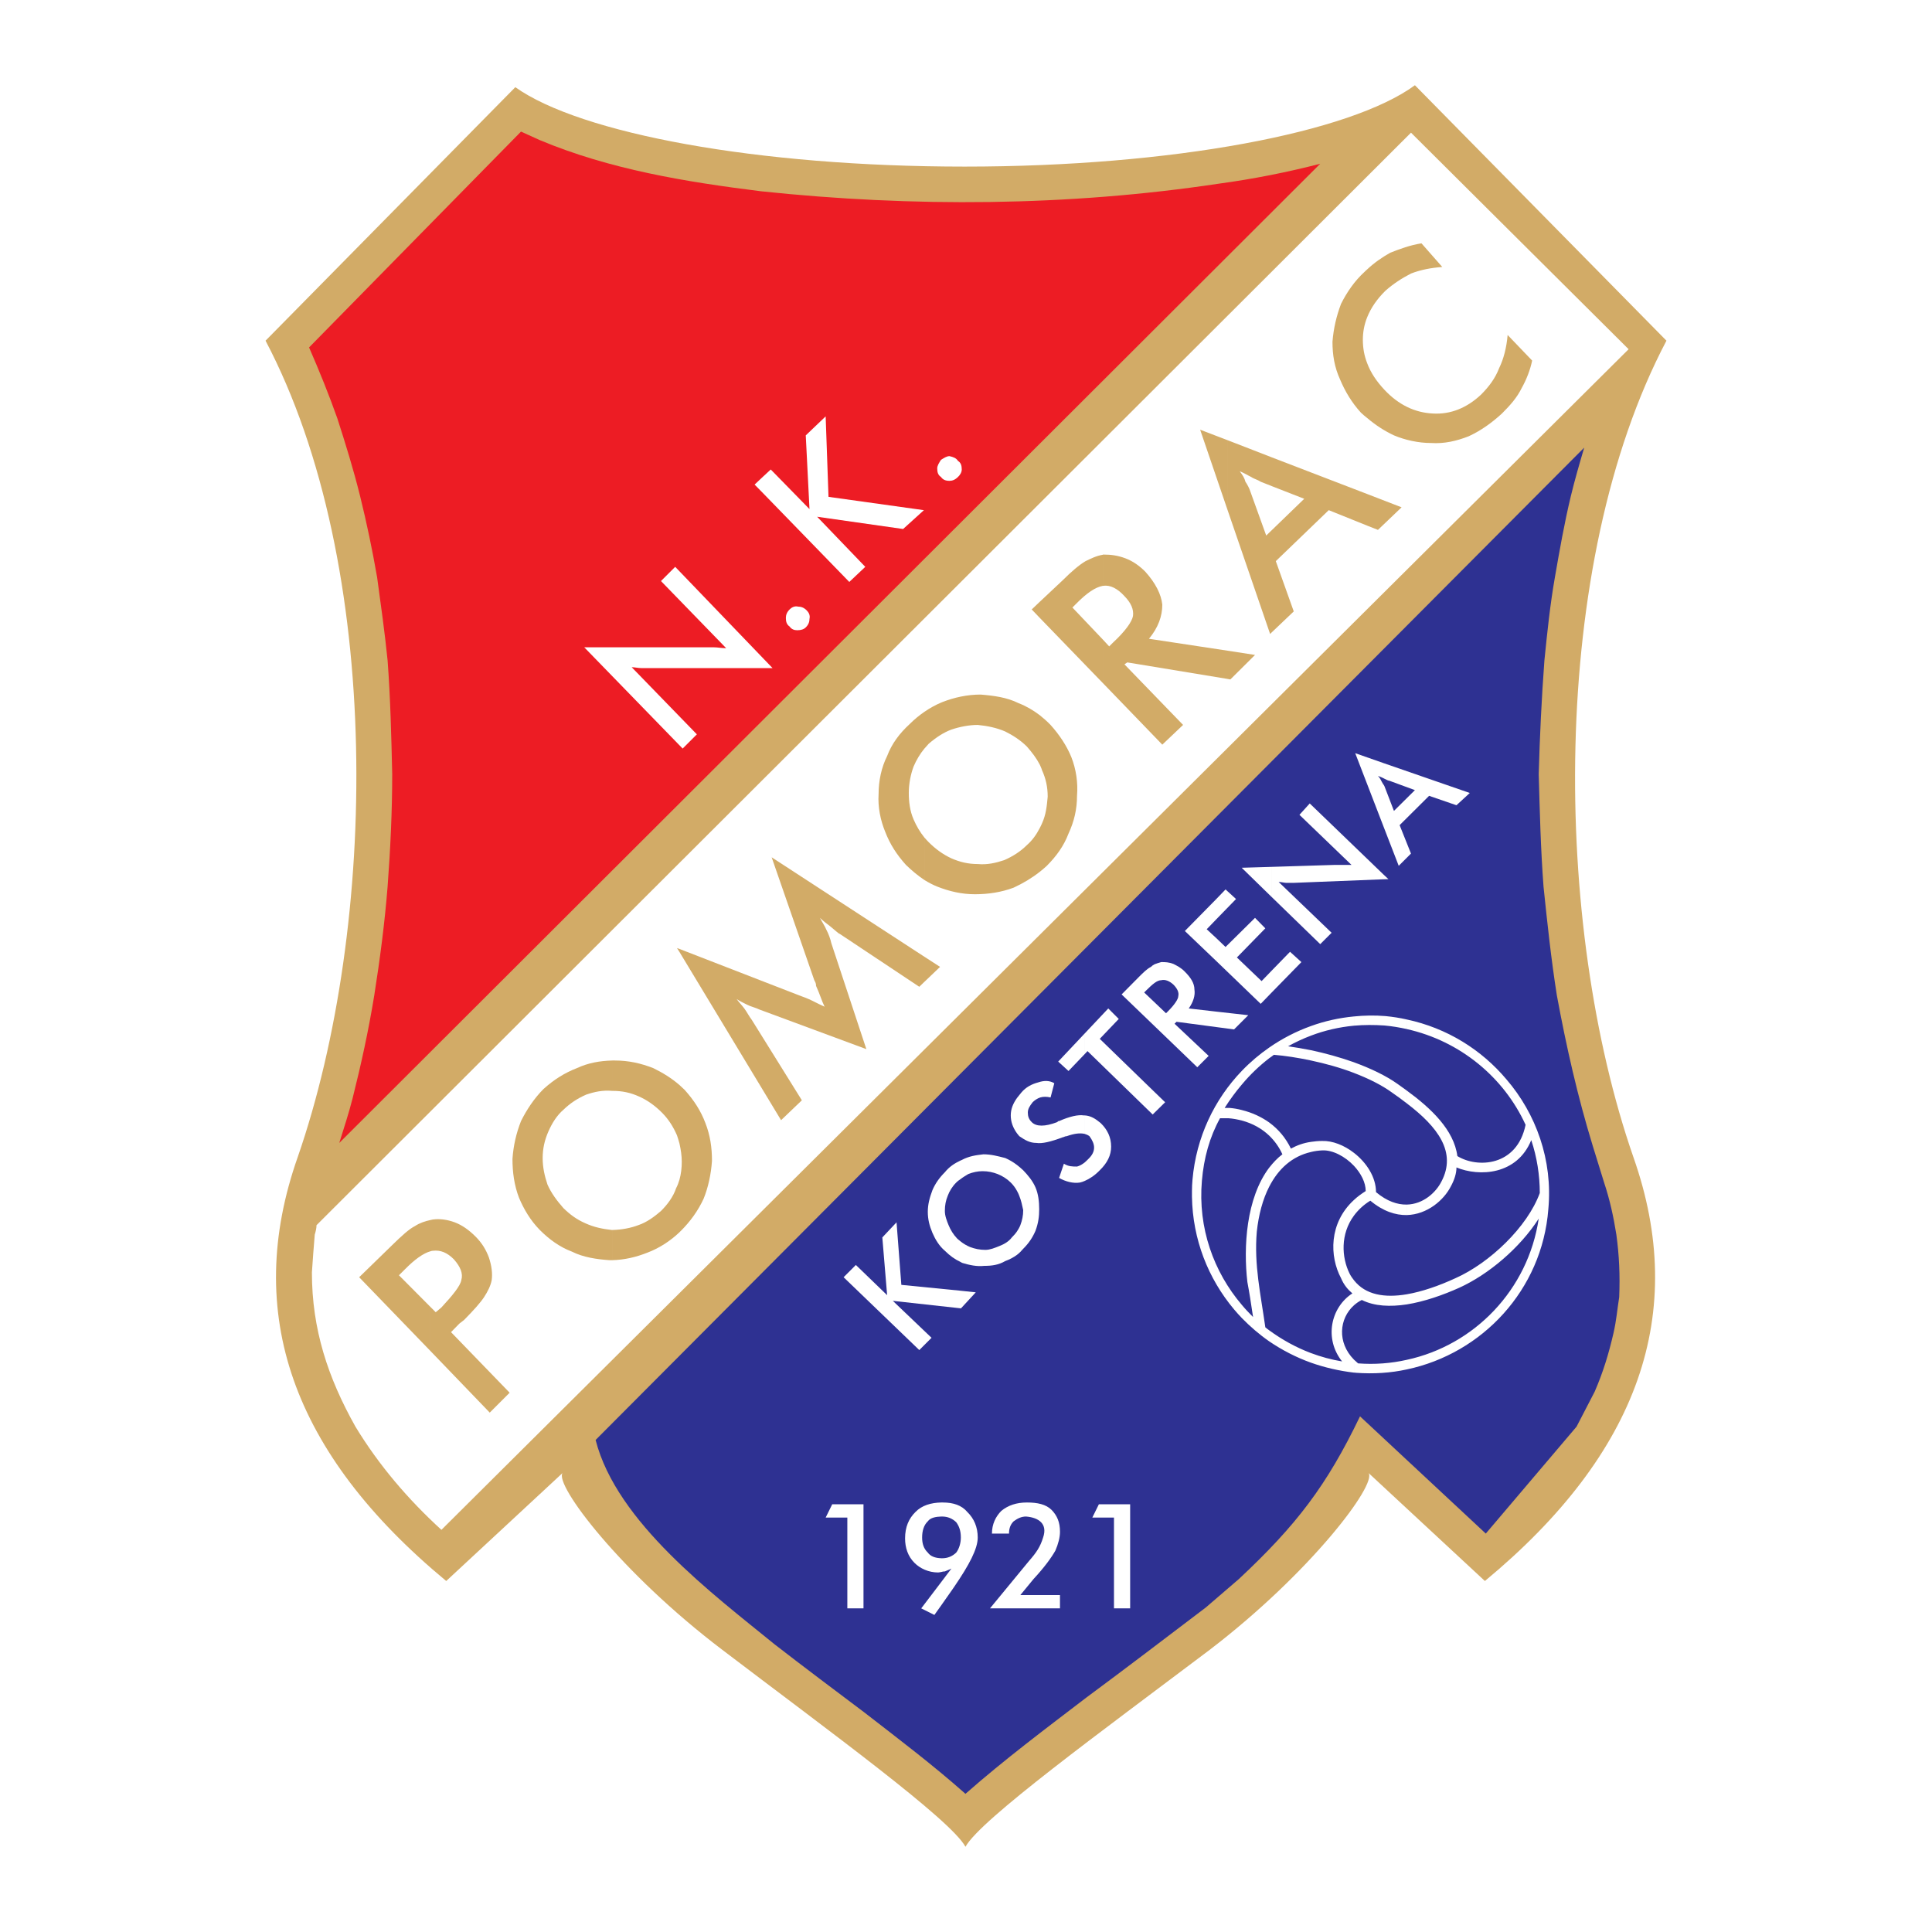 <?xml version="1.0" encoding="utf-8"?>
<!-- Generator: Adobe Illustrator 13.0.0, SVG Export Plug-In . SVG Version: 6.00 Build 14948)  -->
<!DOCTYPE svg PUBLIC "-//W3C//DTD SVG 1.0//EN" "http://www.w3.org/TR/2001/REC-SVG-20010904/DTD/svg10.dtd">
<svg version="1.0" id="Layer_1" xmlns="http://www.w3.org/2000/svg" xmlns:xlink="http://www.w3.org/1999/xlink" x="0px" y="0px"
	 width="192.756px" height="192.756px" viewBox="0 0 192.756 192.756" enable-background="new 0 0 192.756 192.756"
	 xml:space="preserve">
<g>
	<polygon fill-rule="evenodd" clip-rule="evenodd" fill="#FFFFFF" points="0,0 192.756,0 192.756,192.756 0,192.756 0,0 	"/>
	<path fill-rule="evenodd" clip-rule="evenodd" fill="#D2AB67" d="M51.413,8.699L26.494,33.99
		c11.786,22.385,11.219,58.347,3.208,81.458c-5.476,15.562-0.567,29.546,14.817,42.289l11.609-10.776
		c-0.851,1.135,5.76,9.926,15.951,17.653c10.67,8.117,22.757,16.908,24.246,19.638c1.506-2.729,13.594-11.521,24.352-19.638
		c10.103-7.728,16.714-16.519,15.863-17.653l11.608,10.776c15.385-12.743,20.294-26.728,14.817-42.289
		c-8.029-23.111-8.489-59.073,3.297-81.458L141.166,8.504c-6.434,4.732-24.176,8.118-44.93,8.118
		C75.57,16.622,57.917,13.325,51.413,8.699L51.413,8.699z"/>
	<path fill-rule="evenodd" clip-rule="evenodd" fill="#ED1C24" d="M131.719,16.338c-3.296,0.851-6.699,1.524-10.103,1.985
		c-15.101,2.269-30.555,2.357-45.674,0.762c-7.55-0.939-15.101-2.18-22.083-5.104L51.98,13.13L30.836,34.664
		c1.028,2.357,1.985,4.714,2.818,7.072c0.851,2.641,1.613,5.104,2.269,7.745c0.673,2.729,1.223,5.37,1.702,8.118
		c0.372,2.729,0.762,5.477,1.046,8.294c0.283,3.793,0.372,7.568,0.46,11.343c0,3.669-0.177,7.444-0.46,11.219
		c-0.284,3.598-0.763,7.25-1.33,10.848c-0.567,3.491-1.312,6.895-2.163,10.279c-0.39,1.524-0.851,2.925-1.329,4.448L131.719,16.338
		L131.719,16.338z"/>
	<path fill-rule="evenodd" clip-rule="evenodd" fill="#2E3192" d="M59.424,143.665c2.092,8.206,11.716,15.384,17.848,20.382
		c2.924,2.269,5.955,4.537,8.968,6.806c3.403,2.641,6.895,5.282,10.084,8.117c3.864-3.402,8.029-6.521,12.087-9.624
		c3.953-2.924,7.923-5.954,11.893-8.968l3.297-2.836c5.76-5.388,8.773-9.34,12.088-16.234l12.548,11.697l9.057-10.67l1.809-3.491
		c0.851-1.967,1.399-3.775,1.878-5.849c0.284-1.223,0.372-2.357,0.567-3.58c0.089-2.181,0-4.165-0.283-6.239
		c-0.284-1.79-0.656-3.491-1.223-5.192l-1.135-3.669c-1.507-4.91-2.641-9.926-3.58-15.012c-0.567-3.598-0.957-7.25-1.329-10.848
		c-0.284-3.775-0.373-7.443-0.479-11.219c0.106-3.775,0.284-7.55,0.567-11.343c0.284-2.818,0.567-5.565,1.046-8.294
		c0.479-2.748,0.939-5.388,1.595-8.118c0.391-1.613,0.852-3.208,1.33-4.821L59.424,143.665L59.424,143.665z"/>
	<path fill-rule="evenodd" clip-rule="evenodd" fill="#FFFFFF" d="M35.462,142.335c2.357,3.882,5.281,7.285,8.578,10.298
		L162.487,34.841l-21.712-21.605l-109.195,109c0,0.284-0.088,0.656-0.177,0.939c-0.106,1.241-0.195,2.464-0.284,3.775
		C31.119,132.623,32.714,137.443,35.462,142.335L35.462,142.335z"/>
	<path fill-rule="evenodd" clip-rule="evenodd" fill="#FFFFFF" d="M76.191,65.734l0.886,0.921h-0.886V65.734L76.191,65.734z
		 M76.191,49.269v-1.772l0.708-0.656l3.864,3.952l-0.372-7.355l1.985-1.896l0.284,8.029l9.518,1.329l-2.074,1.879l-8.578-1.223
		l4.803,4.998l-1.595,1.507L76.191,49.269L76.191,49.269z M78.778,62.508c-0.284-0.195-0.372-0.479-0.372-0.851
		c0-0.284,0.088-0.567,0.372-0.851c0.195-0.195,0.479-0.373,0.851-0.284c0.284,0,0.567,0.088,0.851,0.372
		c0.195,0.195,0.372,0.479,0.283,0.851c0,0.283-0.088,0.567-0.372,0.851c-0.195,0.195-0.479,0.283-0.851,0.283
		C79.257,62.88,78.973,62.792,78.778,62.508L78.778,62.508z M93.879,47.584c-0.283-0.177-0.372-0.461-0.372-0.851
		c0-0.284,0.195-0.567,0.372-0.851c0.283-0.178,0.567-0.372,0.851-0.372c0.39,0.088,0.674,0.194,0.851,0.478
		c0.284,0.177,0.373,0.461,0.373,0.851c0,0.283-0.177,0.567-0.373,0.744c-0.283,0.284-0.567,0.39-0.851,0.39
		C94.357,47.975,94.074,47.868,93.879,47.584L93.879,47.584z M68.108,74.684L58.29,64.582H70.2c0.372,0,0.656,0,1.028,0
		s0.762,0.088,1.223,0.088l-6.505-6.699l1.418-1.418l8.827,9.181v0.921H65.007c-0.39,0-0.673,0-1.045,0
		c-0.284,0-0.656-0.088-0.939-0.088l6.504,6.699L68.108,74.684L68.108,74.684z M76.191,47.496v1.772l-0.904-0.922L76.191,47.496
		L76.191,47.496z"/>
	<path fill-rule="evenodd" clip-rule="evenodd" fill="#D2AB67" d="M136.398,52.441v-3.155l3.438,1.329l-2.357,2.251L136.398,52.441
		L136.398,52.441z M136.398,41.7v-5.477c0.354,0.957,0.939,1.826,1.736,2.676c1.418,1.506,3.031,2.269,4.821,2.357
		c1.79,0.106,3.402-0.567,4.803-1.879c0.762-0.762,1.418-1.613,1.808-2.641c0.461-0.939,0.744-2.074,0.851-3.314l2.446,2.552
		c-0.195,0.939-0.567,1.896-1.046,2.747c-0.461,0.939-1.116,1.684-1.967,2.535c-1.046,0.957-2.092,1.701-3.314,2.269
		c-1.224,0.479-2.446,0.762-3.775,0.673c-1.223,0-2.552-0.284-3.687-0.762C138.1,42.977,137.231,42.409,136.398,41.7L136.398,41.7z
		 M136.398,31.668v-4.785c0.709-0.673,1.542-1.241,2.304-1.666c0.939-0.372,1.985-0.762,3.119-0.939l2.074,2.357
		c-1.135,0.088-2.163,0.284-3.12,0.656c-0.938,0.479-1.79,1.046-2.534,1.701C137.373,29.843,136.771,30.729,136.398,31.668
		L136.398,31.668z M136.398,26.883v4.785c-0.284,0.709-0.426,1.454-0.426,2.233c0,0.833,0.142,1.595,0.426,2.322V41.7
		c-0.213-0.159-0.408-0.336-0.621-0.532c-0.938-1.028-1.595-2.162-2.073-3.296c-0.567-1.241-0.763-2.464-0.763-3.775
		c0.107-1.329,0.391-2.552,0.852-3.775c0.567-1.134,1.329-2.269,2.357-3.208C136.238,27.025,136.31,26.954,136.398,26.883
		L136.398,26.883z M136.398,49.286v3.155l-3.829-1.542l-5.281,5.086l1.79,5.016l-2.18,2.074V52.884l3.226-3.119l-3.226-1.259v-2.871
		L136.398,49.286L136.398,49.286z M126.898,45.635v2.871l-1.117-0.443c-0.283-0.195-0.674-0.283-0.957-0.479
		c-0.372-0.177-0.655-0.372-1.134-0.567c0.283,0.39,0.479,0.673,0.566,1.045c0.195,0.284,0.391,0.656,0.479,0.939l1.596,4.431
		l0.567-0.549v10.191l-0.178,0.177l-4.254-12.389v-6.948L126.898,45.635L126.898,45.635z M122.467,67.736v-2.818l2.747,0.425
		l-2.463,2.446L122.467,67.736L122.467,67.736z M122.467,43.916v6.948l-2.729-7.993L122.467,43.916L122.467,43.916z M122.467,64.918
		v2.818l-9.996-1.648l-0.283,0.195l5.849,6.043l-2.073,1.968l-5.938-6.15v-4.342l0.638,0.691l0.39-0.39
		c1.224-1.134,1.879-2.074,1.985-2.641c0.089-0.655-0.194-1.311-0.851-1.984c-0.674-0.745-1.418-1.135-2.092-1.028
		c-0.018,0-0.053,0-0.07,0v-3.102c0.018-0.018,0.053-0.018,0.07-0.018c0.763,0,1.418,0.088,2.181,0.372
		c0.762,0.283,1.418,0.762,1.984,1.329c1.028,1.135,1.596,2.269,1.702,3.297c0,1.134-0.391,2.269-1.329,3.403L122.467,64.918
		L122.467,64.918z M110.025,55.348v3.102c-0.745,0.142-1.577,0.691-2.658,1.79l-0.373,0.372l3.031,3.19v4.342l-6.292-6.504v-1.595
		l2.304-2.163c0.851-0.851,1.613-1.506,2.269-1.896C108.855,55.72,109.387,55.454,110.025,55.348L110.025,55.348z M103.733,86.984
		v-4.36c0.088-0.16,0.159-0.319,0.23-0.479c0.39-0.851,0.479-1.701,0.566-2.658c0-0.939-0.177-1.79-0.566-2.641
		c-0.054-0.195-0.143-0.372-0.23-0.567v-4.927c0.372,0.301,0.744,0.621,1.081,0.975c0.851,0.939,1.613,2.074,2.073,3.208
		c0.479,1.223,0.674,2.552,0.567,3.864c0,1.33-0.283,2.553-0.851,3.775c-0.461,1.223-1.223,2.269-2.162,3.208
		C104.212,86.594,103.964,86.807,103.733,86.984L103.733,86.984z M103.733,60.044v1.595l-0.798-0.833L103.733,60.044L103.733,60.044
		z M103.733,71.352v4.927c-0.319-0.621-0.763-1.205-1.276-1.79c-0.655-0.656-1.418-1.134-2.162-1.506
		c-0.851-0.373-1.808-0.567-2.747-0.656c-0.851,0-1.772,0.178-2.623,0.461c-0.763,0.284-1.507,0.762-2.269,1.418
		c-0.142,0.16-0.284,0.319-0.426,0.479v-3.668c0.567-0.39,1.152-0.709,1.755-0.958c1.223-0.479,2.517-0.762,3.846-0.762
		c1.329,0.106,2.641,0.283,3.775,0.851C102.387,70.448,103.077,70.856,103.733,71.352L103.733,71.352z M103.733,82.625v4.36
		c-0.815,0.638-1.648,1.134-2.605,1.578c-1.223,0.46-2.534,0.656-3.864,0.656c-1.312,0-2.535-0.284-3.757-0.763
		c-0.443-0.177-0.869-0.407-1.276-0.655v-4.236c0.142,0.16,0.284,0.319,0.426,0.461c0.655,0.656,1.417,1.223,2.269,1.613
		c0.851,0.373,1.684,0.567,2.623,0.567c0.939,0.088,1.79-0.106,2.641-0.39c0.851-0.372,1.613-0.851,2.269-1.506
		C102.989,83.847,103.396,83.28,103.733,82.625L103.733,82.625z M92.23,97.955v-2.499l1.56,1.01L92.23,97.955L92.23,97.955z
		 M92.23,71.016v3.668c-0.443,0.532-0.797,1.134-1.081,1.79c-0.283,0.762-0.479,1.702-0.479,2.641c0,0.851,0.106,1.79,0.479,2.641
		c0.284,0.656,0.638,1.258,1.081,1.808V87.8c-0.638-0.426-1.258-0.939-1.843-1.507c-0.939-1.045-1.596-2.073-2.074-3.314
		c-0.461-1.117-0.744-2.446-0.655-3.775c0-1.312,0.283-2.641,0.851-3.775c0.461-1.223,1.223-2.25,2.269-3.208
		C91.22,71.777,91.717,71.37,92.23,71.016L92.23,71.016z M92.23,95.457l-15.242-9.925l4.254,12.265
		c0.088,0.177,0.177,0.283,0.177,0.567c0.39,0.851,0.567,1.506,0.851,2.073c-0.656-0.283-1.134-0.567-1.595-0.762
		c-0.39-0.178-0.762-0.284-0.957-0.372L67.79,94.676v0.301l10.138,16.784l2.074-1.984l-4.998-8.029
		c-0.284-0.372-0.461-0.744-0.745-1.135c-0.284-0.372-0.567-0.655-0.762-0.938c0.284,0.194,0.656,0.372,1.046,0.566
		c0.372,0.195,0.833,0.284,1.223,0.479l10.67,3.952l-3.492-10.563c-0.106-0.479-0.283-0.939-0.479-1.312
		c-0.195-0.461-0.479-0.851-0.656-1.223c0.284,0.284,0.656,0.567,1.028,0.851c0.567,0.46,0.851,0.744,0.939,0.744l7.94,5.281
		l0.514-0.496V95.457L92.23,95.457z M67.79,122.945v-5.246c0.16-0.566,0.23-1.17,0.23-1.79c0-0.585-0.088-1.205-0.23-1.825v-5.831
		c0.177,0.159,0.337,0.318,0.514,0.479c0.939,1.046,1.613,2.091,2.074,3.314c0.479,1.223,0.656,2.445,0.656,3.774
		c-0.089,1.312-0.372,2.642-0.833,3.775c-0.567,1.223-1.33,2.269-2.269,3.208C67.878,122.857,67.825,122.893,67.79,122.945
		L67.79,122.945z M67.79,94.676v0.301l-0.248-0.39L67.79,94.676L67.79,94.676z M67.79,108.253v5.831
		c-0.071-0.266-0.16-0.55-0.248-0.815c-0.373-0.851-0.833-1.595-1.506-2.269c-0.656-0.656-1.418-1.223-2.269-1.596
		c-0.851-0.39-1.684-0.566-2.641-0.566c-0.018,0-0.018,0-0.036,0v-3.031c0.071,0,0.142,0,0.23,0c1.418,0,2.641,0.284,3.864,0.763
		C66.124,107.03,66.992,107.562,67.79,108.253L67.79,108.253z M67.79,117.699v5.246c-0.921,0.869-2.002,1.578-3.172,2.021
		c-1.152,0.461-2.304,0.728-3.527,0.763v-3.014c0.922-0.018,1.844-0.194,2.588-0.479c0.851-0.283,1.613-0.851,2.269-1.418
		c0.656-0.655,1.223-1.418,1.507-2.269C67.595,118.284,67.701,118.001,67.79,117.699L67.79,117.699z M43.473,130.922l0.567-0.479
		c1.134-1.223,1.896-2.162,1.985-2.729c0.195-0.656-0.089-1.33-0.744-2.074c-0.674-0.674-1.33-0.939-2.091-0.851
		c-0.071,0-0.16,0.018-0.249,0.053v-3.119c0.089-0.018,0.177-0.035,0.249-0.053c0.673-0.089,1.417,0,2.18,0.283
		c0.744,0.283,1.418,0.762,2.074,1.418c0.656,0.655,1.046,1.329,1.329,2.073c0.284,0.851,0.372,1.613,0.284,2.27
		c-0.106,0.566-0.39,1.134-0.762,1.701s-1.045,1.312-1.985,2.269l-0.479,0.372l-0.833,0.851l5.849,6.044l-1.985,1.985l-5.92-6.15
		v-4.396L43.473,130.922L43.473,130.922z M61.09,105.807v3.031c-0.939-0.089-1.772,0.089-2.605,0.372
		c-0.851,0.372-1.595,0.851-2.269,1.507c-0.656,0.566-1.135,1.329-1.507,2.18s-0.567,1.701-0.567,2.641s0.195,1.79,0.479,2.641
		c0.372,0.851,0.939,1.613,1.595,2.357c0.673,0.656,1.329,1.135,2.18,1.507c0.851,0.39,1.702,0.566,2.641,0.673
		c0.018,0,0.035,0,0.053,0v3.014c-0.088,0-0.159,0-0.248,0c-1.312-0.089-2.641-0.284-3.775-0.852
		c-1.223-0.46-2.269-1.223-3.208-2.162c-0.939-0.957-1.595-2.073-2.074-3.208c-0.479-1.24-0.656-2.552-0.656-3.881
		c0.089-1.312,0.372-2.553,0.851-3.775c0.567-1.134,1.312-2.269,2.251-3.208c1.046-0.939,2.091-1.595,3.314-2.073
		C58.697,106.037,59.85,105.842,61.09,105.807L61.09,105.807z M42.941,124.842c-0.709,0.195-1.577,0.815-2.57,1.826l-0.567,0.566
		l3.137,3.155v4.396l-7.107-7.355l3.296-3.208c0.957-0.939,1.702-1.613,2.269-1.896c0.479-0.319,1.046-0.496,1.542-0.603V124.842
		L42.941,124.842z"/>
	<path fill-rule="evenodd" clip-rule="evenodd" fill="#FFFFFF" d="M137.993,87.729v-0.514l0.531,0.496L137.993,87.729
		L137.993,87.729z M137.993,82.358v-4.129c0.054,0.071,0.106,0.124,0.142,0.23l0.939,2.446l2.092-2.074l-2.553-0.939
		c-0.089,0-0.283-0.088-0.479-0.195c-0.035-0.018-0.088-0.036-0.142-0.071V76.12l8.649,2.996l-1.33,1.223l-2.729-0.939l-2.942,2.925
		l1.134,2.836l-1.223,1.223L137.993,82.358L137.993,82.358z M137.993,76.12v1.506c-0.142-0.071-0.302-0.142-0.514-0.212
		c0.194,0.195,0.283,0.39,0.372,0.567c0.053,0.106,0.106,0.177,0.142,0.248v4.129l-2.782-7.213L137.993,76.12L137.993,76.12z
		 M137.993,87.215l-7.32-7.054l-1.027,1.134l5.193,4.998c-0.284,0-0.656,0-0.939,0c-0.284,0-0.479,0-0.763,0l-6.274,0.195v2.995
		l4.856,4.714l1.135-1.134l-5.282-5.069c0.284,0,0.567,0.088,0.745,0.088c0.283,0,0.566,0,0.762,0l8.915-0.354V87.215
		L137.993,87.215z M126.862,99.036v-2.18l1.844-1.896l1.135,1.028L126.862,99.036L126.862,99.036z M126.862,86.488v2.995
		l-2.978-2.907L126.862,86.488L126.862,86.488z M126.862,96.856v2.18l-1.081,1.117l-4.396-4.236V93.63l0.887,0.851l2.941-2.907
		l1.028,1.046l-2.836,2.907l2.464,2.357L126.862,96.856L126.862,96.856z M121.386,102.475v-1.542l3.155,0.354l-1.418,1.418
		L121.386,102.475L121.386,102.475z M121.386,91.681l1.933-1.985l-1.046-0.957l-0.887,0.921V91.681L121.386,91.681z M121.386,89.661
		v2.021l-0.992,1.028l0.992,0.921v2.287l-3.172-3.031L121.386,89.661L121.386,89.661z M121.386,100.933v1.542l-4.005-0.531
		l-0.195,0.195l3.402,3.207l-1.134,1.135l-4.254-4.095v-2.374l1.135,1.081l0.194-0.195c0.656-0.656,1.028-1.223,1.028-1.507
		c0.089-0.372-0.089-0.744-0.461-1.134c-0.39-0.372-0.851-0.567-1.24-0.461c-0.195,0-0.408,0.089-0.656,0.266v-1.861
		c0.213-0.089,0.426-0.142,0.656-0.213c0.39,0,0.762,0,1.24,0.195c0.372,0.195,0.745,0.373,1.117,0.763
		c0.566,0.566,0.957,1.134,0.957,1.79c0.088,0.567-0.106,1.223-0.567,1.878L121.386,100.933L121.386,100.933z M115.2,111v-2.038
		l1.046,1.01L115.2,111L115.2,111z M115.2,96.201v1.861c-0.248,0.178-0.531,0.443-0.851,0.762l-0.194,0.195l1.045,0.993v2.374
		l-3.296-3.172l1.684-1.702c0.479-0.479,0.851-0.851,1.24-1.045C114.935,96.36,115.059,96.271,115.2,96.201L115.2,96.201z
		 M115.2,108.962l-5.477-5.317l1.896-1.985l-1.046-1.046l-2.356,2.499v2.057l0.283-0.302l6.505,6.328L115.2,111V108.962
		L115.2,108.962z M108.218,117.823v-1.843c0.123-0.106,0.248-0.23,0.372-0.354c0.39-0.372,0.567-0.745,0.567-1.135
		c0-0.372-0.178-0.744-0.461-1.134c-0.143-0.106-0.302-0.178-0.479-0.23v-1.844c0.603,0.036,1.062,0.319,1.595,0.763
		c0.674,0.655,1.046,1.418,1.046,2.356c0,0.852-0.372,1.613-1.135,2.357C109.228,117.274,108.714,117.61,108.218,117.823
		L108.218,117.823z M108.218,103.112v2.057l-1.613,1.684l-1.028-0.939L108.218,103.112L108.218,103.112z M108.218,111.283v1.844
		c-0.461-0.106-1.046-0.036-1.79,0.23c-0.195,0-0.284,0.106-0.391,0.106c-1.223,0.461-2.073,0.655-2.641,0.566
		c-0.656,0-1.135-0.283-1.701-0.673c-0.071-0.089-0.16-0.195-0.23-0.284v-3.526c0.124-0.16,0.266-0.337,0.425-0.532
		c0.479-0.566,1.046-0.851,1.702-1.027c0.566-0.195,1.134-0.195,1.595,0.088l-0.372,1.418c-0.372-0.089-0.744-0.089-1.028,0
		c-0.283,0.089-0.566,0.284-0.762,0.479c-0.284,0.372-0.479,0.656-0.479,1.028c0,0.39,0.106,0.674,0.39,0.957
		c0.461,0.461,1.312,0.461,2.534,0c0.106-0.106,0.106-0.106,0.195-0.106c1.046-0.461,1.896-0.655,2.464-0.567
		C108.146,111.283,108.182,111.283,108.218,111.283L108.218,111.283z M108.218,115.98v1.843c-0.16,0.071-0.319,0.124-0.479,0.16
		c-0.656,0.105-1.418-0.089-2.074-0.461l0.479-1.418c0.461,0.283,0.851,0.283,1.312,0.283
		C107.721,116.317,107.969,116.176,108.218,115.98L108.218,115.98z M101.465,125.196v-2.339c0.124-0.195,0.248-0.391,0.337-0.621
		c0.177-0.479,0.283-0.939,0.283-1.506c-0.106-0.479-0.195-0.939-0.39-1.418c-0.054-0.159-0.143-0.337-0.23-0.496v-2.588
		c0.213,0.159,0.407,0.337,0.62,0.531c0.461,0.479,0.939,1.046,1.223,1.702c0.284,0.655,0.372,1.417,0.372,2.18
		c0,0.744-0.088,1.4-0.372,2.162c-0.283,0.656-0.655,1.223-1.223,1.79C101.89,124.824,101.695,125.02,101.465,125.196
		L101.465,125.196z M95.829,128.776l1.524,0.16l-1.488,1.612l-0.036-0.018V128.776L95.829,128.776z M101.465,109.547v3.526
		c-0.408-0.566-0.621-1.151-0.621-1.79C100.844,110.646,101.074,110.096,101.465,109.547L101.465,109.547z M101.465,116.229v2.588
		c-0.16-0.302-0.372-0.585-0.621-0.833c-0.372-0.373-0.832-0.656-1.312-0.851c-0.479-0.178-0.938-0.284-1.506-0.284
		c-0.479,0-0.958,0.106-1.418,0.284c-0.284,0.177-0.567,0.336-0.78,0.514v-1.861c0.036-0.018,0.071-0.035,0.124-0.053
		c0.744-0.391,1.4-0.479,2.163-0.567c0.762,0,1.417,0.177,2.18,0.372C100.702,115.715,101.093,115.945,101.465,116.229
		L101.465,116.229z M101.465,122.857v2.339c-0.337,0.248-0.727,0.461-1.17,0.62c-0.674,0.391-1.329,0.479-2.092,0.479
		c-0.744,0.089-1.506-0.088-2.162-0.283c-0.088-0.035-0.159-0.07-0.212-0.106v-2.056c0.284,0.23,0.62,0.426,0.957,0.567
		c0.479,0.177,0.957,0.283,1.524,0.283c0.461,0,0.939-0.195,1.418-0.39c0.461-0.178,0.939-0.461,1.223-0.851
		C101.146,123.265,101.322,123.069,101.465,122.857L101.465,122.857z M91.717,134.696l-7.551-7.267l1.223-1.223l3.12,3.013
		l-0.479-5.76l1.418-1.507l0.479,6.239l5.902,0.584v1.755l-6.752-0.744l3.863,3.687L91.717,134.696L91.717,134.696z M95.829,115.785
		c-0.603,0.283-1.134,0.639-1.56,1.17c-0.567,0.567-0.958,1.134-1.241,1.79c-0.284,0.762-0.461,1.418-0.461,2.162
		c0,0.763,0.177,1.418,0.461,2.092c0.283,0.655,0.673,1.312,1.241,1.79c0.496,0.496,0.992,0.851,1.56,1.116v-2.056
		c-0.124-0.089-0.23-0.195-0.337-0.283c-0.372-0.391-0.656-0.852-0.851-1.33s-0.372-0.939-0.372-1.418
		c0-0.566,0.088-1.027,0.283-1.506c0.177-0.479,0.461-0.939,0.851-1.329c0.106-0.106,0.248-0.23,0.425-0.337V115.785L95.829,115.785
		z"/>
	<path fill-rule="evenodd" clip-rule="evenodd" fill="#FFFFFF" d="M93.932,160.13v-2.322l0.993-1.312
		c-0.195,0.107-0.479,0.195-0.656,0.284c-0.124,0-0.23,0.018-0.337,0.053v-1.364c0.018,0,0.036,0,0.053,0
		c0.567,0,1.028-0.195,1.418-0.567c0.284-0.372,0.461-0.939,0.461-1.506c0-0.674-0.177-1.135-0.461-1.524
		c-0.39-0.373-0.851-0.567-1.418-0.567c-0.018,0-0.036,0-0.053,0v-1.4c0.053,0,0.088,0,0.142,0c1.046,0,1.879,0.284,2.428,0.939
		c0.674,0.655,1.046,1.507,1.046,2.553c0,1.134-0.851,2.729-2.34,4.909l-0.195,0.283L93.932,160.13L93.932,160.13z M105.754,159.138
		v1.329h-6.983l3.882-4.715c0.744-0.851,1.134-1.418,1.418-2.356c0.46-1.33-0.391-1.985-1.702-2.092
		c-0.479,0-0.851,0.194-1.24,0.479c-0.284,0.283-0.461,0.655-0.461,1.223h-1.701c0-0.939,0.372-1.701,0.939-2.269
		c0.673-0.549,1.506-0.833,2.552-0.833s1.896,0.177,2.464,0.744c0.549,0.567,0.833,1.224,0.833,2.181
		c0,0.567-0.178,1.223-0.461,1.878c-0.372,0.656-1.046,1.613-2.18,2.836l-1.312,1.596H105.754L105.754,159.138z M111.142,160.467
		v-9.057h-2.162l0.656-1.33h3.119v10.387H111.142L111.142,160.467z M84.539,160.467v-9.057h-2.163l0.656-1.33h3.119v10.387H84.539
		L84.539,160.467z M93.932,149.903v1.4c-0.549,0.018-1.099,0.106-1.365,0.479c-0.39,0.372-0.567,0.939-0.567,1.613
		c0,0.655,0.178,1.134,0.567,1.506c0.266,0.372,0.727,0.55,1.365,0.567v1.364c-0.124,0.019-0.23,0.054-0.336,0.054
		c-0.939,0-1.791-0.391-2.357-0.957c-0.656-0.656-0.939-1.507-0.939-2.446c0-1.134,0.372-1.985,1.045-2.641
		C91.965,150.205,92.869,149.921,93.932,149.903L93.932,149.903z M93.932,157.808v2.322l-0.709,0.993l-1.312-0.656L93.932,157.808
		L93.932,157.808z"/>
	<path fill-rule="evenodd" clip-rule="evenodd" fill="#FFFFFF" d="M140.351,136.629c7.515-1.578,13.505-7.923,14.126-15.987
		c0.46-4.909-1.241-9.535-4.166-12.938c-2.498-2.978-5.954-5.14-9.96-5.99v0.957c5.335,1.188,9.694,4.82,11.856,9.553
		c-0.851,4.165-4.82,4.343-6.806,3.119c-0.336-2.604-2.623-4.768-5.051-6.54v1.276c3.084,2.34,5.016,4.874,3.456,7.816
		c-0.55,1.081-1.808,2.251-3.456,2.286v1.046c2.073-0.053,3.722-1.524,4.396-2.854c0.372-0.674,0.566-1.329,0.566-1.896
		c2.27,0.939,6.044,0.762,7.462-2.729c0.567,1.701,0.851,3.491,0.851,5.281c-1.24,3.403-5.016,6.983-8.4,8.49
		c-1.648,0.762-3.332,1.347-4.874,1.613v1.01c1.772-0.284,3.633-0.939,5.246-1.666c2.924-1.329,6.044-3.971,7.922-6.895
		c-1.062,7.125-6.433,12.637-13.168,14.09V136.629L140.351,136.629z M135.299,136.965c1.737,0.124,3.438,0.018,5.052-0.336v-0.958
		c-1.56,0.354-3.19,0.479-4.856,0.354c-0.142-0.124-0.283-0.248-0.408-0.372v1.294C135.157,136.947,135.229,136.947,135.299,136.965
		L135.299,136.965z M140.351,101.713c-0.691-0.16-1.4-0.266-2.109-0.337c-1.081-0.089-2.127-0.071-3.155,0.035v0.922
		c0.993-0.089,2.021-0.089,3.049-0.018c0.763,0.07,1.507,0.195,2.216,0.354V101.713L140.351,101.713z M140.351,108.802v1.276
		c-0.461-0.354-0.939-0.709-1.453-1.063c-1.046-0.762-2.375-1.418-3.812-1.967v-1.063c1.648,0.603,3.191,1.329,4.378,2.18
		C139.766,108.377,140.066,108.59,140.351,108.802L140.351,108.802z M140.351,120.181v1.046c-1.117,0.018-2.357-0.372-3.634-1.436
		c-0.691,0.425-1.223,0.939-1.631,1.488v-1.56c0.337-0.319,0.728-0.603,1.17-0.886c0-0.868-0.479-1.772-1.17-2.517v-1.294
		c1.259,0.975,2.198,2.428,2.198,3.917C138.383,119.861,139.429,120.198,140.351,120.181L140.351,120.181z M140.351,129.132v1.01
		c-1.631,0.248-3.208,0.194-4.484-0.443c-0.283,0.142-0.55,0.319-0.78,0.532v-2.499
		C136.238,129.202,138.152,129.504,140.351,129.132L140.351,129.132z M135.086,101.411c-1.488,0.142-2.924,0.461-4.289,0.957v0.957
		c1.348-0.514,2.801-0.851,4.289-0.992V101.411L135.086,101.411z M130.797,135.955c1.348,0.479,2.801,0.815,4.289,0.992v-1.294
		c-1.701-1.719-1.471-4.111,0-5.423v-2.499c-0.159-0.195-0.318-0.426-0.442-0.674c-0.798-1.613-0.922-3.935,0.442-5.778v-1.56
		c-2.517,2.305-2.445,5.637-1.293,7.799c0.283,0.674,0.673,1.134,1.134,1.524c-2.162,1.399-2.836,4.52-1.027,6.788
		c-1.081-0.178-2.109-0.461-3.103-0.833V135.955L130.797,135.955z M135.086,105.984v1.063c-1.382-0.532-2.871-0.939-4.289-1.241
		v-1.027C132.215,105.08,133.687,105.488,135.086,105.984L135.086,105.984z M135.086,115.023v1.294
		c-0.886-0.939-2.126-1.596-3.172-1.542c-0.391,0.018-0.763,0.07-1.117,0.159v-1.01c0.354-0.054,0.727-0.089,1.117-0.089
		C132.941,113.8,134.111,114.261,135.086,115.023L135.086,115.023z M130.797,102.368c-1.488,0.532-2.889,1.259-4.165,2.145v1.063
		c0.16-0.106,0.302-0.213,0.461-0.336c1.117,0.088,2.375,0.283,3.704,0.566v-1.027c-0.797-0.16-1.56-0.284-2.286-0.391
		c0.727-0.407,1.489-0.762,2.286-1.063V102.368L130.797,102.368z M126.632,133.828c1.276,0.868,2.677,1.595,4.165,2.127v-0.957
		c-1.506-0.567-2.906-1.348-4.165-2.269V133.828L126.632,133.828z M130.797,113.925v1.01c-1.878,0.425-3.261,1.684-4.165,3.456
		v-1.896c0.391-0.496,0.815-0.957,1.312-1.329c-0.318-0.709-0.762-1.329-1.312-1.861v-1.312c0.922,0.674,1.648,1.542,2.163,2.605
		C129.38,114.278,130.035,114.03,130.797,113.925L130.797,113.925z M126.632,104.513c-0.975,0.674-1.896,1.454-2.729,2.322v1.364
		c0.814-0.975,1.719-1.843,2.729-2.623V104.513L126.632,104.513z M123.903,131.506c0.832,0.851,1.736,1.631,2.729,2.322v-1.099
		c-0.124-0.089-0.266-0.195-0.39-0.302c-0.461-3.296-1.135-6.221-0.851-9.535c0.177-1.666,0.585-3.226,1.24-4.502v-1.896
		c-2.304,3.049-2.587,7.923-2.18,11.414c0.195,1.028,0.372,2.162,0.567,3.492c-0.39-0.391-0.763-0.78-1.116-1.206V131.506
		L123.903,131.506z M126.632,111.992v1.312c-0.744-0.709-1.666-1.223-2.729-1.506v-1.046
		C124.913,111,125.835,111.426,126.632,111.992L126.632,111.992z M123.903,106.835c-2.748,2.854-4.556,6.629-4.928,10.864
		c-0.035,0.39-0.053,0.763-0.053,1.135v0.566c0.07,4.254,1.612,8.153,4.2,11.237c0.248,0.302,0.514,0.585,0.78,0.868v-1.312
		c-2.818-3.296-4.396-7.691-3.988-12.389c0.194-2.269,0.762-4.342,1.808-6.238c0.266,0,0.55,0,0.833,0
		c0.479,0.035,0.922,0.124,1.348,0.23v-1.046c-0.408-0.106-0.815-0.178-1.241-0.213c-0.195,0-0.283,0-0.479,0
		c0.531-0.833,1.099-1.612,1.72-2.34V106.835L123.903,106.835z"/>
</g>
</svg>
